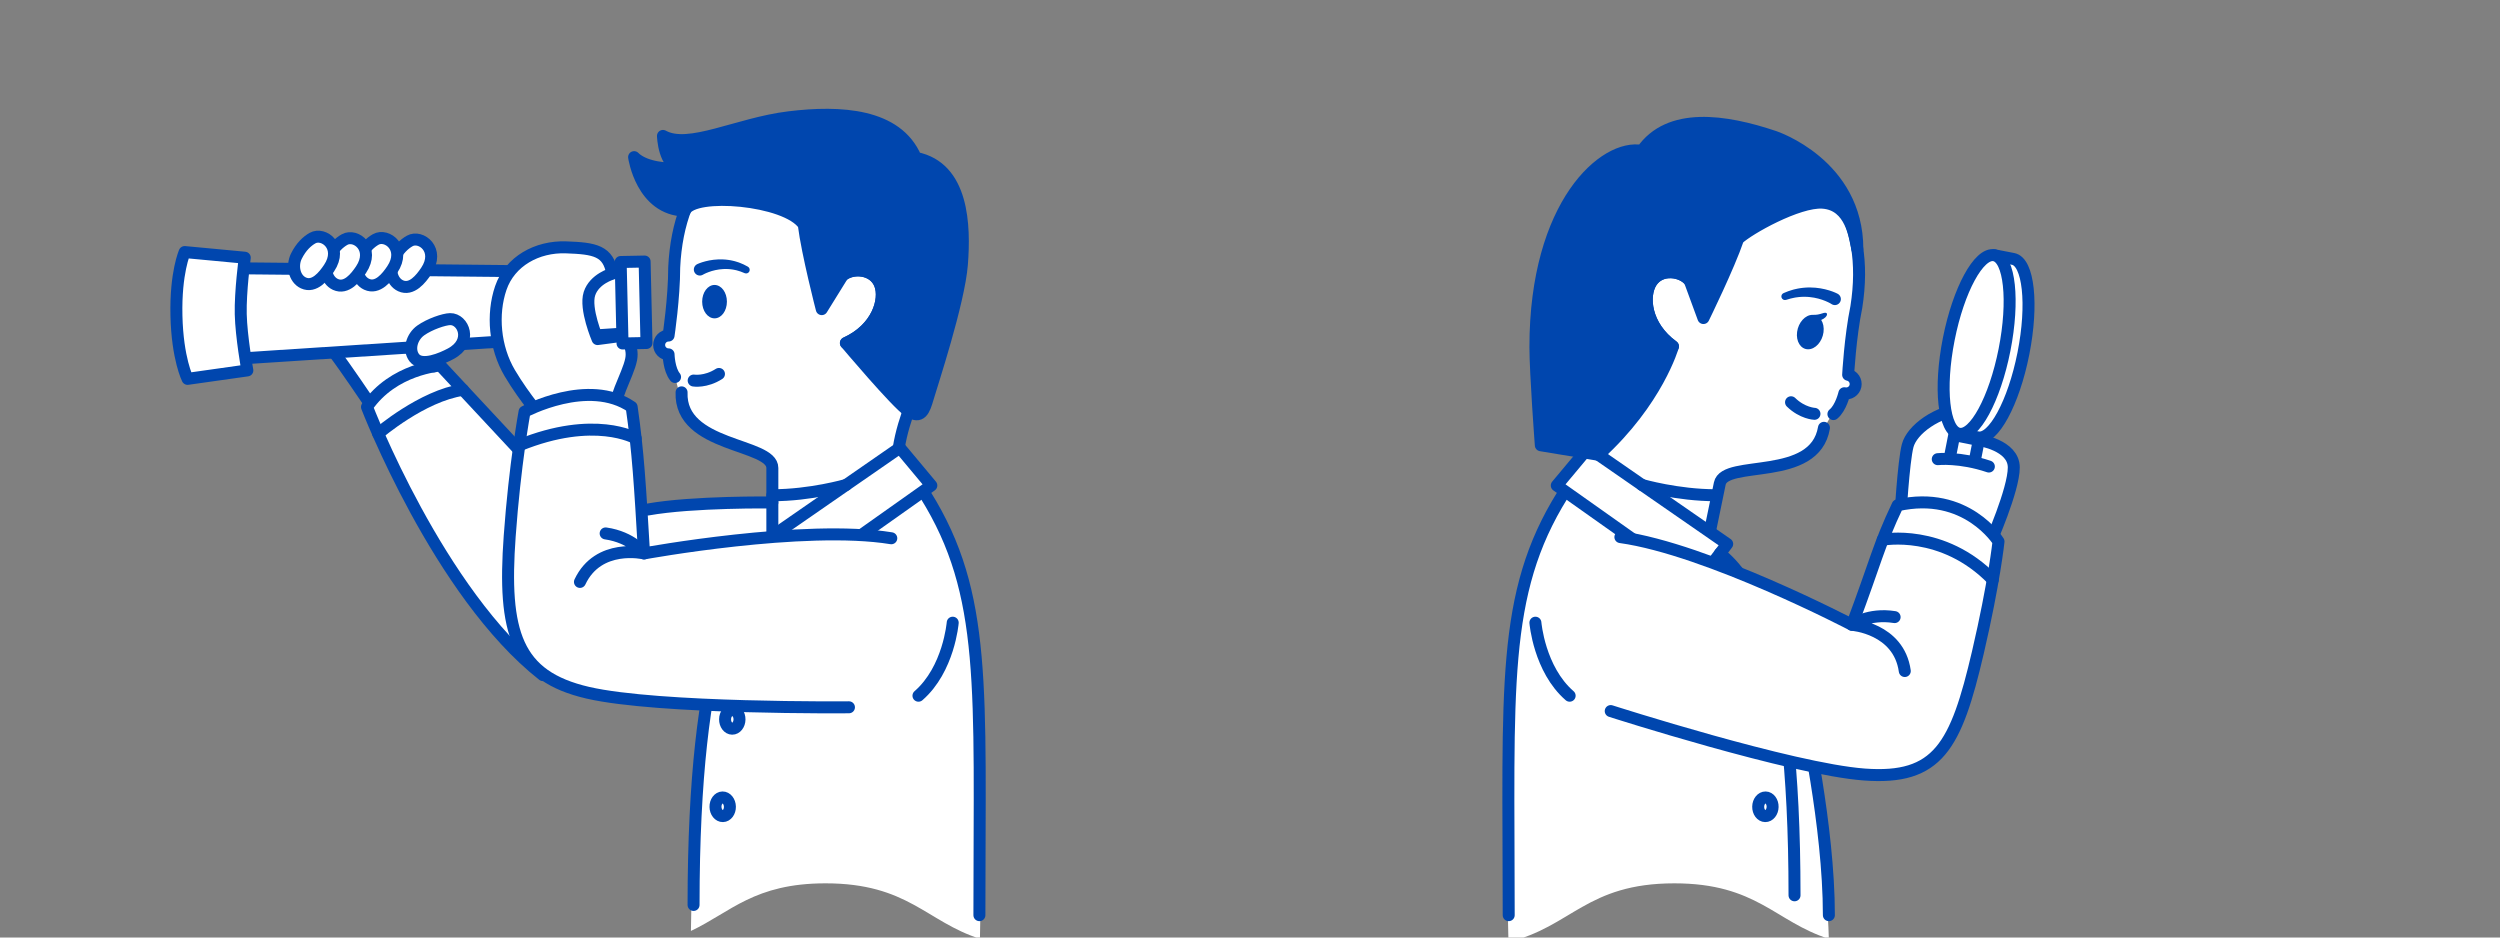 <?xml version="1.0" encoding="utf-8"?>
<!-- Generator: Adobe Illustrator 16.0.4, SVG Export Plug-In . SVG Version: 6.00 Build 0)  -->
<!DOCTYPE svg PUBLIC "-//W3C//DTD SVG 1.1//EN" "http://www.w3.org/Graphics/SVG/1.1/DTD/svg11.dtd">
<svg version="1.1" id="レイヤー_1" xmlns="http://www.w3.org/2000/svg" xmlns:xlink="http://www.w3.org/1999/xlink" x="0px"
	 y="0px" width="800px" height="300px" viewBox="0 0 800 300" enable-background="new 0 0 800 300" xml:space="preserve">
<rect x="0" y="0" width="800" height="300" fill="#808080" stroke="none"/>
<path fill="#FFFFFF" d="M535.789,282.667c26.346,0,32.256,12.261,49.44,17.757c-0.446-18.162-5.056-55.812-5.056-55.812
	l-25.662-23.765l-7.15-51.677c0,0,2.971-14.437,3.918-16.086s14.75-3.572,19.915-4.515c5.161-0.942,12.164-5.797,12.472-9.725
	c0.301-3.929,3.027-6.338,3.027-6.338l-66.617-2.276c0,0-6.504,10.468-15.831,22.732c-9.328,12.265-13.707,25.197-18.796,46.298
	c-4.539,18.81-3.103,87.484-2.737,102.169C502.824,296.627,507.673,282.667,535.789,282.667z"/>
<g>
	<path fill="#FFFFFF" d="M221.095,297.904c12.767-6.035,20.256-15.237,43.081-15.237c26.327,0,32.248,12.243,49.404,17.745
		c0.438-21.059,1.222-83.71-4.248-108.934c-6.617-30.541-13.491-33.658-13.491-33.658l-9.426-14.536l-13.996-27.431l-56.396,4.783
		c0,0,1.393,5.654,2.388,8.435c0.994,2.78,1.925,7.362,14.138,12.312c12.21,4.948,14.452,3.423,14.452,10.259
		c0,6.834,0,9.151,0,9.151s-38.116-0.277-46.744,4.343c-8.626,4.62-10.122,31.844-10.122,31.844l37.122,21.281
		C227.256,218.261,221.633,252.252,221.095,297.904z"/>
	<g>
		
			<path fill="#FFFFFF" stroke="#0046AE" stroke-width="3.834" stroke-linecap="round" stroke-linejoin="round" stroke-miterlimit="10" d="
			M106.886,112.773c3.365,4.371,11.396,16.298,11.396,16.298l18.221-4.331l2.282-14.317l-10.281-14.254L106.886,112.773z"/>
		
			<path fill="#FFFFFF" stroke="#0046AE" stroke-width="3.834" stroke-linecap="round" stroke-linejoin="round" stroke-miterlimit="10" d="
			M170.319,148.543c0,0-26.291-28.253-29.417-31.575c0,0-15.015,0.937-23.464,13.263c0,0,22.88,59.559,56.312,85.807"/>
		
			<path fill="#FFFFFF" stroke="#0046AE" stroke-width="3.834" stroke-linecap="round" stroke-linejoin="round" stroke-miterlimit="10" d="
			M216.021,120.637c-1.973-2.397-2.081-7.238-2.081-7.238c-1.665,0-3.014-1.347-3.014-3.012c0-1.664,1.349-3.016,3.014-3.016
			c0,0,1.806-12.01,1.806-21.798c1.352-28.953,18.128-43.82,40.566-43.82c22.436,0,45.386,11.719,45.386,46.679
			c0,29.001-14.756,40.126-14.756,63.21"/>
		<g>
			<path fill="#0046AE" d="M223.167,84.499c0,0,0.062-0.028,0.18-0.08c0.144-0.065,0.329-0.14,0.547-0.223
				c0.447-0.168,1.075-0.385,1.839-0.577c1.521-0.406,3.604-0.709,5.69-0.6c0.521,0.008,1.039,0.075,1.547,0.139
				c0.51,0.044,1.002,0.173,1.479,0.265c0.48,0.081,0.925,0.246,1.353,0.366c0.43,0.115,0.82,0.272,1.178,0.421
				c0.356,0.151,0.692,0.265,0.97,0.41c0.277,0.145,0.52,0.27,0.719,0.374c0.396,0.208,0.623,0.327,0.623,0.327
				c0.567,0.297,0.786,0.997,0.489,1.564c-0.277,0.529-0.906,0.755-1.45,0.541l-0.118-0.047c0,0-0.206-0.082-0.565-0.225
				c-0.179-0.072-0.396-0.159-0.645-0.259c-0.248-0.101-0.546-0.166-0.858-0.264c-0.313-0.096-0.653-0.198-1.025-0.255
				c-0.37-0.062-0.749-0.169-1.159-0.192c-0.407-0.034-0.819-0.106-1.249-0.097c-0.427-0.01-0.857-0.025-1.291,0.014
				c-1.73,0.081-3.429,0.504-4.63,0.959c-0.605,0.218-1.085,0.442-1.405,0.6c-0.165,0.083-0.278,0.143-0.334,0.177
				c-0.083,0.047-0.127,0.072-0.127,0.072l-0.031,0.018c-0.922,0.523-2.094,0.2-2.618-0.723s-0.2-2.094,0.723-2.618
				C223.052,84.552,223.11,84.523,223.167,84.499z"/>
		</g>
		
			<path fill="#FFFFFF" stroke="#0046AE" stroke-width="3.834" stroke-linecap="round" stroke-linejoin="round" stroke-miterlimit="10" d="
			M242.554,202.688c-0.328,1.615-1.608,2.719-2.855,2.461c-1.248-0.256-1.992-1.772-1.659-3.384c0.33-1.619,1.609-2.723,2.855-2.468
			C242.145,199.554,242.889,201.07,242.554,202.688z"/>
		
			<path fill="#FFFFFF" stroke="#0046AE" stroke-width="3.834" stroke-linecap="round" stroke-linejoin="round" stroke-miterlimit="10" d="
			M236.637,230.231c-0.02,1.647-1.067,2.972-2.344,2.954c-1.273-0.017-2.288-1.366-2.266-3.017c0.018-1.651,1.067-2.975,2.342-2.956
			C235.644,227.229,236.659,228.58,236.637,230.231z"/>
		
			<path fill="#FFFFFF" stroke="#0046AE" stroke-width="3.834" stroke-linecap="round" stroke-linejoin="round" stroke-miterlimit="10" d="
			M233.569,258.131c0.031,1.646-0.973,3.001-2.248,3.024c-1.272,0.027-2.331-1.291-2.365-2.939c-0.033-1.651,0.973-3.006,2.246-3.03
			C232.477,255.162,233.537,256.477,233.569,258.131z"/>
		
			<path fill="#FFFFFF" stroke="#0046AE" stroke-width="3.834" stroke-linecap="round" stroke-linejoin="round" stroke-miterlimit="10" d="
			M270.685,109.773c10.206-4.626,12.771-13.926,10.955-18.708c-2.007-5.29-9.026-5.529-12.016-2.884"/>
		
			<path fill="none" stroke="#0046AE" stroke-width="3.834" stroke-linecap="round" stroke-linejoin="round" stroke-miterlimit="10" d="
			M218.102,125.552c-0.654,17.731,29.049,16.178,29.049,24.188c0,6.543,0,21.795,0,21.795"/>
		<ellipse fill="#0046AE" cx="228.653" cy="96.528" rx="3.96" ry="5.344"/>
		
			<path fill="none" stroke="#0046AE" stroke-width="3.834" stroke-linecap="round" stroke-linejoin="round" stroke-miterlimit="10" d="
			M221.976,121.776c0,0,3.812,0.63,8.093-2.111"/>
		
			<polygon fill="#FFFFFF" stroke="#0046AE" stroke-width="3.834" stroke-linecap="round" stroke-linejoin="round" stroke-miterlimit="10" points="
			243.491,174.066 287.941,143.284 298.023,155.355 253.338,186.988 		"/>
		
			<path fill="none" stroke="#0046AE" stroke-width="3.834" stroke-linecap="round" stroke-linejoin="round" stroke-miterlimit="10" d="
			M296.222,158.477c19.717,31.688,17.187,61.648,17.187,134.376"/>
		
			<path fill="none" stroke="#0046AE" stroke-width="3.834" stroke-linecap="round" stroke-linejoin="round" stroke-miterlimit="10" d="
			M245.796,177.094c-9.303,7.705-23.856,29.419-23.856,112.489"/>
		
			<path fill="none" stroke="#0046AE" stroke-width="3.834" stroke-linecap="round" stroke-linejoin="round" stroke-miterlimit="10" d="
			M270.758,155.185c0,0-11.334,3.291-23.607,3.291"/>
		
			<path fill="#0046AE" stroke="#0046AE" stroke-width="3.834" stroke-linecap="round" stroke-linejoin="round" stroke-miterlimit="10" d="
			M293.037,50.518c-5.973-14.042-24.131-14.998-40.551-12.99c-16.55,2.019-32.056,10.579-40.338,5.969c0,0,0.26,9.744,5.945,10.478
			c-8.25,0.315-12.998-1.507-15.181-3.689c0,0,2.361,16.787,16.268,17.101c2.746-6.121,32.47-3.667,38.023,4.504
			c1.153,9.222,5.762,27.034,5.762,27.034l6.658-10.744c2.99-2.645,10.009-2.405,12.016,2.884
			c1.816,4.783-0.749,14.083-10.955,18.708c0,0,16.064,19.083,20.044,21.773c3.986,2.689,5.033-0.245,6.185-4.227
			c1.151-3.981,9.954-30.535,10.9-42.772C308.754,72.313,308.333,53.555,293.037,50.518z"/>
		
			<path fill="none" stroke="#0046AE" stroke-width="3.834" stroke-linecap="round" stroke-linejoin="round" stroke-miterlimit="10" d="
			M304.866,199.261c0,0-1.209,14.908-10.958,23.368"/>
		<g>
			
				<polygon fill="#FFFFFF" stroke="#0046AE" stroke-width="3.834" stroke-linecap="round" stroke-linejoin="round" stroke-miterlimit="10" points="
				202.331,106.563 66.446,115.405 65.767,85.746 201.886,87.145 			"/>
			
				<path fill="#FFFFFF" stroke="#0046AE" stroke-width="3.834" stroke-linecap="round" stroke-linejoin="round" stroke-miterlimit="10" d="
				M174.182,134.608c0,0-6.185-7.005-11.043-15.196c-4.858-8.191-5.764-18.827-2.885-27.248c2.934-8.572,11.621-13.34,20.863-13.011
				c9.248,0.328,13.551,1.051,14.814,8.441c0,0-5.76,1.587-7.311,6.396c-1.548,4.81,2.604,14.511,2.604,14.511l8.293-1.097
				c0,0,3.358,2.953,2.457,7.566c-1.048,5.373-6.327,12.963-5.556,20.206C197.852,148.636,174.182,134.608,174.182,134.608z"/>
			
				<polygon fill="#FFFFFF" stroke="#0046AE" stroke-width="3.834" stroke-linecap="round" stroke-linejoin="round" stroke-miterlimit="10" points="
				206.875,109.758 199.212,109.909 198.614,83.843 206.276,83.693 			"/>
			
				<path fill="#FFFFFF" stroke="#0046AE" stroke-width="3.834" stroke-linecap="round" stroke-linejoin="round" stroke-miterlimit="10" d="
				M79.152,118.532l-9.562,1.353l-9.564,1.353c0,0-3.248-6.387-3.565-20.212c-0.312-13.823,2.635-20.367,2.635-20.367l9.615,0.9
				l9.613,0.905c0,0-1.453,10.862-1.286,18.077C77.205,107.756,79.152,118.532,79.152,118.532z"/>
		</g>
		
			<path fill="#FFFFFF" stroke="#0046AE" stroke-width="3.834" stroke-linecap="round" stroke-linejoin="round" stroke-miterlimit="10" d="
			M271.665,226.332c0,0-60.874,0.589-83.553-4.654c-23.022-5.321-27.225-19.294-25.007-50.143
			c1.65-22.992,4.751-39.783,4.751-39.783s20.437-11.001,34.271-1.521c2.041,14.181,2.685,24.954,3.969,46.863
			c0,0,51.285-9.396,79.116-4.851"/>
		
			<path fill="#FFFFFF" stroke="#0046AE" stroke-width="3.834" stroke-linecap="round" stroke-linejoin="round" stroke-miterlimit="10" d="
			M185.584,186.215c5.903-12.523,20.512-9.121,20.512-9.121s-3.854-5.193-12.29-6.397"/>
		
			<path fill="#FFFFFF" stroke="#0046AE" stroke-width="3.834" stroke-linecap="round" stroke-linejoin="round" stroke-miterlimit="10" d="
			M247.151,160.793c0,0-25.491-0.324-39.866,2.26"/>
		
			<path fill="#FFFFFF" stroke="#0046AE" stroke-width="3.834" stroke-linecap="round" stroke-linejoin="round" stroke-miterlimit="10" d="
			M121.012,138.766c0,0,14.062-12.104,27.144-14.025"/>
		
			<path fill="#FFFFFF" stroke="#0046AE" stroke-width="3.834" stroke-linecap="round" stroke-linejoin="round" stroke-miterlimit="10" d="
			M203.407,140.274c0,0-13.112-7.583-37.233,2.227"/>
		
			<path fill="#FFFFFF" stroke="#0046AE" stroke-width="3.834" stroke-linecap="round" stroke-linejoin="round" stroke-miterlimit="10" d="
			M138.786,117.244c0,0-0.682-3.507-0.936-6.485"/>
		
			<path fill="#FFFFFF" stroke="#0046AE" stroke-width="3.834" stroke-linecap="round" stroke-linejoin="round" stroke-miterlimit="10" d="
			M144.177,113.229c-2.699,1.435-9.24,4.362-11.616,1.235c-1.985-2.607-0.742-6.718,2.084-8.729c2.827-2.01,7.425-3.574,9.397-3.619
			C148.218,102.021,151.514,109.331,144.177,113.229z"/>
		
			<path fill="#FFFFFF" stroke="#0046AE" stroke-width="3.834" stroke-linecap="round" stroke-linejoin="round" stroke-miterlimit="10" d="
			M136.392,86.722c-1.673,2.503-4.68,6.341-8.197,4.725c-2.933-1.349-3.769-5.505-2.255-8.567c1.514-3.062,3.472-4.814,5.16-5.77
			C134.676,75.086,140.934,79.923,136.392,86.722z"/>
		
			<path fill="#FFFFFF" stroke="#0046AE" stroke-width="3.834" stroke-linecap="round" stroke-linejoin="round" stroke-miterlimit="10" d="
			M125.528,86.24c-1.674,2.503-4.678,6.343-8.194,4.725c-2.934-1.349-3.77-5.506-2.257-8.567c1.514-3.062,3.472-4.814,5.16-5.771
			C123.814,74.605,130.072,79.44,125.528,86.24z"/>
		
			<path fill="#FFFFFF" stroke="#0046AE" stroke-width="3.834" stroke-linecap="round" stroke-linejoin="round" stroke-miterlimit="10" d="
			M115.534,86.287c-1.672,2.504-4.678,6.343-8.195,4.726c-2.934-1.349-3.771-5.506-2.254-8.567c1.513-3.062,3.469-4.814,5.16-5.771
			C113.818,74.652,120.077,79.489,115.534,86.287z"/>
		
			<path fill="#FFFFFF" stroke="#0046AE" stroke-width="3.834" stroke-linecap="round" stroke-linejoin="round" stroke-miterlimit="10" d="
			M105.298,85.811c-1.677,2.504-4.682,6.342-8.2,4.725c-2.934-1.35-3.769-5.505-2.255-8.568c1.515-3.061,3.47-4.814,5.159-5.77
			C103.578,74.175,109.837,79.012,105.298,85.811z"/>
	</g>
</g>
<g>
	
		<path fill="#FFFFFF" stroke="#0046AE" stroke-width="3.834" stroke-linecap="round" stroke-linejoin="round" stroke-miterlimit="10" d="
		M633.227,140.809c0,0,11.184,1.593,11.184,8.783c0,7.191-7.612,24.292-7.612,24.292l-28.765-7.5c0,0,1.091-18.763,2.421-23.778
		c1.329-5.015,9.185-11.15,19.092-12.033L633.227,140.809z"/>
	
		<path fill="#FFFFFF" stroke="#0046AE" stroke-width="3.834" stroke-linecap="round" stroke-linejoin="round" stroke-miterlimit="10" d="
		M644.219,82.858l-6.04-1.176l-1.504,7.594c-2.8,4.875-5.383,12.105-7.029,20.401c-1.64,8.298-2.006,15.96-1.271,21.52l-1.505,7.593
		l6.042,1.174c4.924,0.957,11.449-11.05,14.572-26.82C650.61,97.373,649.145,83.815,644.219,82.858z"/>
	
		<path fill="#FFFFFF" stroke="#0046AE" stroke-width="3.834" stroke-linecap="round" stroke-linejoin="round" stroke-miterlimit="10" d="
		M641.441,111.97c-3.123,15.769-9.648,27.777-14.571,26.82c-4.929-0.957-6.389-14.518-3.265-30.285
		c3.123-15.771,9.646-27.78,14.573-26.823C643.107,82.64,644.567,96.2,641.441,111.97z"/>
	
		<polygon fill="#FFFFFF" stroke="#0046AE" stroke-width="3.834" stroke-linecap="round" stroke-linejoin="round" stroke-miterlimit="10" points="
		622.864,193.544 614.997,191.959 625.358,139.225 633.227,140.809 	"/>
	<path fill="#FFFFFF" d="M634.628,148.722l-2.848,20.269c0,0-14.079-0.605-15.167-1.33c-1.087-0.725-1.087-14.743-0.966-15.047
		c0.12-0.302,5.065-5.68,5.065-5.68S631.189,146.735,634.628,148.722z"/>
	
		<path fill="#FFFFFF" stroke="#0046AE" stroke-width="3.834" stroke-linecap="round" stroke-linejoin="round" stroke-miterlimit="10" d="
		M636.434,149.291c-9.307-3.143-16.353-2.357-16.353-2.357"/>
	<g>
		<g>
			
				<path fill="#FFFFFF" stroke="#0046AE" stroke-width="3.834" stroke-linecap="round" stroke-linejoin="round" stroke-miterlimit="10" d="
				M510.978,148.569c4.654-22.609-7.553-36.482-1.703-64.887c7.054-34.241,31.893-41.091,53.868-36.565
				c21.975,4.526,35.409,22.471,30.893,51.102c-1.975,9.586-2.626,21.715-2.626,21.715c1.627,0.336,2.678,1.933,2.342,3.562
				c-0.336,1.63-1.929,2.678-3.559,2.342c0,0-1.083,4.72-3.499,6.669"/>
			<g>
				<path fill="#0046AE" d="M586.111,97.314c0,0-0.047-0.029-0.133-0.083c-0.06-0.04-0.185-0.112-0.356-0.208
					c-0.341-0.183-0.85-0.448-1.497-0.708c-0.641-0.272-1.419-0.533-2.27-0.762c-0.853-0.213-1.778-0.41-2.718-0.489
					c-0.469-0.069-0.94-0.064-1.406-0.088c-0.467-0.034-0.922,0.021-1.368,0.025c-0.446,0.001-0.869,0.09-1.277,0.126
					c-0.41,0.033-0.787,0.123-1.139,0.194c-0.349,0.079-0.679,0.121-0.957,0.211c-0.28,0.084-0.525,0.157-0.727,0.217
					c-0.405,0.12-0.636,0.188-0.636,0.188l-0.104,0.031c-0.614,0.182-1.259-0.169-1.44-0.783c-0.171-0.577,0.133-1.182,0.678-1.404
					c0,0,0.253-0.102,0.693-0.279c0.222-0.089,0.491-0.196,0.799-0.32c0.308-0.129,0.675-0.216,1.065-0.342
					c0.394-0.118,0.818-0.259,1.283-0.343c0.463-0.087,0.946-0.228,1.461-0.281c0.512-0.056,1.042-0.162,1.586-0.177
					c0.542-0.024,1.097-0.076,1.65-0.05c1.11-0.006,2.216,0.12,3.246,0.28c1.028,0.176,1.98,0.4,2.784,0.655
					c0.807,0.241,1.466,0.507,1.936,0.707c0.23,0.101,0.421,0.188,0.571,0.265c0.124,0.062,0.189,0.096,0.189,0.096
					c0.947,0.478,1.328,1.632,0.851,2.579c-0.477,0.947-1.631,1.328-2.578,0.851c-0.052-0.026-0.102-0.054-0.149-0.083
					L586.111,97.314z"/>
			</g>
			
				<path fill="#FFFFFF" stroke="#0046AE" stroke-width="3.834" stroke-linecap="round" stroke-linejoin="round" stroke-miterlimit="10" d="
				M553.64,202.688c0.326,1.615,1.608,2.719,2.854,2.461c1.25-0.256,1.991-1.772,1.657-3.384c-0.33-1.619-1.608-2.723-2.853-2.468
				C554.05,199.554,553.305,201.07,553.64,202.688z"/>
			
				<path fill="#FFFFFF" stroke="#0046AE" stroke-width="3.834" stroke-linecap="round" stroke-linejoin="round" stroke-miterlimit="10" d="
				M559.557,230.231c0.019,1.647,1.066,2.972,2.345,2.954c1.271-0.017,2.288-1.366,2.266-3.017
				c-0.021-1.651-1.067-2.975-2.341-2.956C560.55,227.229,559.534,228.58,559.557,230.231z"/>
			
				<path fill="#FFFFFF" stroke="#0046AE" stroke-width="3.834" stroke-linecap="round" stroke-linejoin="round" stroke-miterlimit="10" d="
				M562.623,258.131c-0.028,1.646,0.975,3.001,2.248,3.024c1.276,0.027,2.333-1.291,2.365-2.939c0.031-1.651-0.975-3.006-2.247-3.03
				C563.716,255.162,562.656,256.477,562.623,258.131z"/>
			
				<path fill="#FFFFFF" stroke="#0046AE" stroke-width="3.834" stroke-linecap="round" stroke-linejoin="round" stroke-miterlimit="10" d="
				M535.347,110.841c-9.065-6.591-9.7-16.216-6.958-20.534c3.033-4.777,9.957-3.596,12.352-0.401"/>
			
				<path fill="none" stroke="#0046AE" stroke-width="3.834" stroke-linecap="round" stroke-linejoin="round" stroke-miterlimit="10" d="
				M583.666,136.901c-2.934,17.499-31.718,9.986-33.334,17.832c-1.319,6.409-4.395,21.347-4.395,21.347"/>
			<path fill="#0046AE" d="M583.57,100.153c-1.649,0.516-2.124,0.618-3.535,0.6c-2.334-0.029-4.557,2.416-4.964,5.46
				c-0.406,3.046,1.155,5.535,3.488,5.564s4.557-2.41,4.964-5.458c0.204-1.534-0.094-2.929-0.735-3.938
				C585.207,101.35,585.061,99.686,583.57,100.153z"/>
			
				<path fill="none" stroke="#0046AE" stroke-width="3.834" stroke-linecap="round" stroke-linejoin="round" stroke-miterlimit="10" d="
				M580.63,132.422c0,0-3.86-0.152-7.499-3.7"/>
			
				<polygon fill="#FFFFFF" stroke="#0046AE" stroke-width="3.834" stroke-linecap="round" stroke-linejoin="round" stroke-miterlimit="10" points="
				552.703,174.066 508.251,143.284 498.168,155.355 542.854,186.988 			"/>
			
				<path fill="none" stroke="#0046AE" stroke-width="3.834" stroke-linecap="round" stroke-linejoin="round" stroke-miterlimit="10" d="
				M499.972,158.477c-19.713,31.688-17.187,61.648-17.187,134.376"/>
			
				<path fill="none" stroke="#0046AE" stroke-width="3.834" stroke-linecap="round" stroke-linejoin="round" stroke-miterlimit="10" d="
				M550.397,177.094c9.303,7.705,23.85,26.333,23.85,109.403"/>
			
				<path fill="none" stroke="#0046AE" stroke-width="3.834" stroke-linecap="round" stroke-linejoin="round" stroke-miterlimit="10" d="
				M525.435,155.185c0,0,11.336,3.291,23.606,3.291"/>
			
				<path fill="#0046AE" stroke="#0046AE" stroke-width="3.834" stroke-linecap="round" stroke-linejoin="round" stroke-miterlimit="10" d="
				M511.502,145.534c18.904-17.203,23.845-34.693,23.845-34.693c-9.065-6.591-9.7-16.216-6.958-20.534
				c3.033-4.777,9.957-3.596,12.352-0.401l4.355,11.866c0,0,8.107-16.515,11.095-25.315c3.238-3.143,19.215-12.114,27.02-11.605
				c9.288,0.605,10.344,11.304,11.138,14.864c0-27.232-26.6-35.964-26.6-35.964c-15.678-5.278-33.66-8.004-42.344,4.544
				c-11.825-2.25-34.074,16.784-34.074,62.737c0,8.44,1.732,31.449,1.732,31.449L511.502,145.534z"/>
			
				<path fill="none" stroke="#0046AE" stroke-width="3.834" stroke-linecap="round" stroke-linejoin="round" stroke-miterlimit="10" d="
				M491.33,199.261c0,0,1.207,14.908,10.955,23.368"/>
			
				<path fill="none" stroke="#0046AE" stroke-width="3.834" stroke-linecap="round" stroke-linejoin="round" stroke-miterlimit="10" d="
				M577.205,228.398c0,0,8.035,35.735,8.035,64.454"/>
			
				<path fill="#FFFFFF" stroke="#0046AE" stroke-width="3.834" stroke-linecap="round" stroke-linejoin="round" stroke-miterlimit="10" d="
				M515.432,227.543c0,0,57.967,18.596,81.185,20.307c23.56,1.738,29.288-8.962,36.312-39.083
				c5.233-22.449,6.591-35.475,6.591-35.475s-10.296-16.561-32.281-11.606c-6.149,12.94-6.877,17.709-14.593,38.254
				c0,0-46.2-24.169-74.127-28.071"/>
			
				<path fill="#FFFFFF" stroke="#0046AE" stroke-width="3.834" stroke-linecap="round" stroke-linejoin="round" stroke-miterlimit="10" d="
				M609.531,214.728c-1.928-13.711-16.887-14.788-16.887-14.788s5.219-3.819,13.634-2.47"/>
			
				<path fill="#FFFFFF" stroke="#0046AE" stroke-width="3.834" stroke-linecap="round" stroke-linejoin="round" stroke-miterlimit="10" d="
				M602.47,172.711c0,0,19.165-3.705,35.227,12.81"/>
		</g>
	</g>
</g>
</svg>
